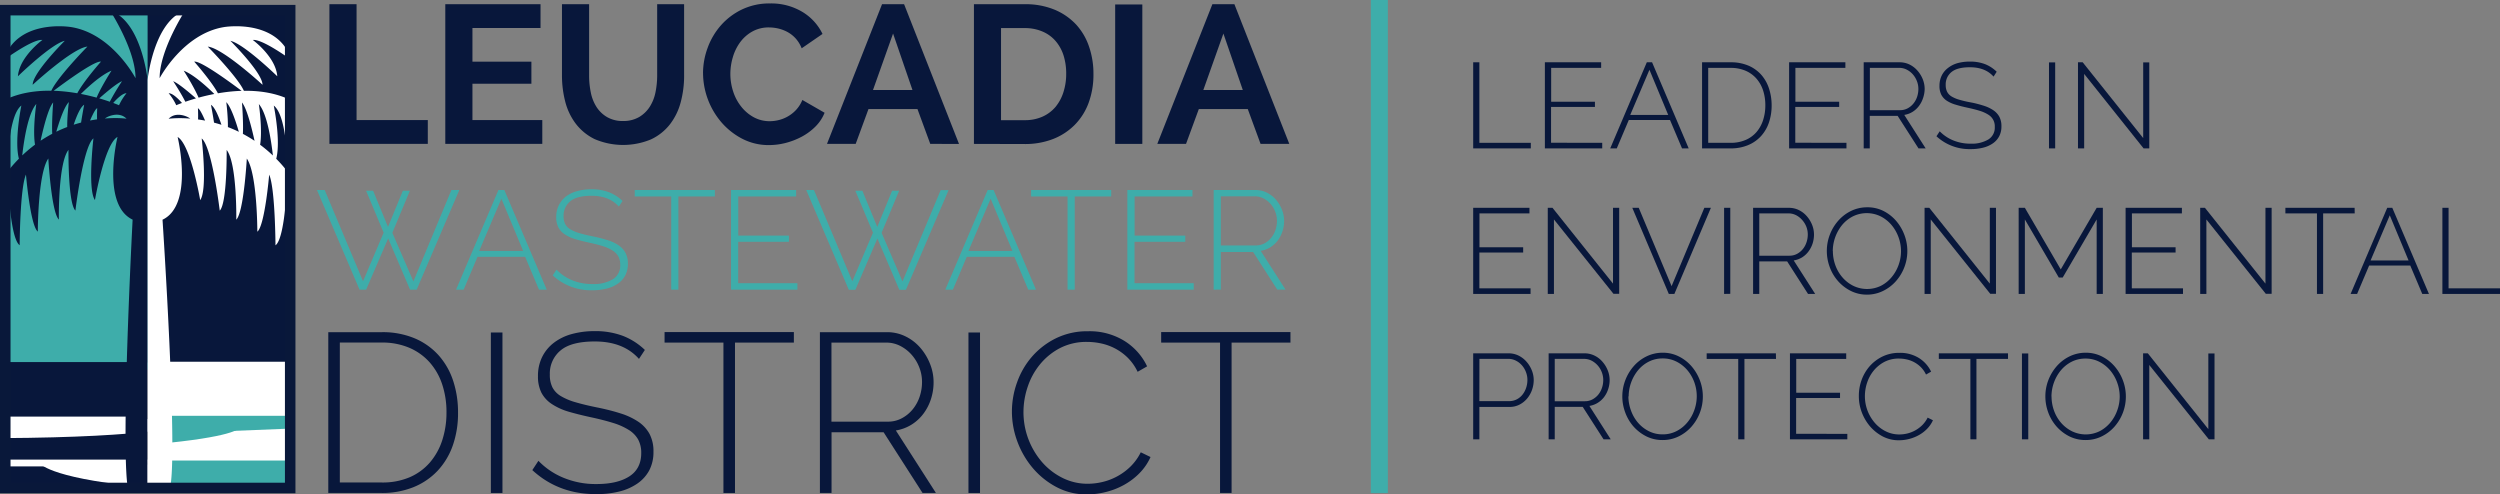 <svg xmlns="http://www.w3.org/2000/svg" viewBox="0 0 950.32 187.91"><rect x="0" y="0" width="950.32" height="187.91" fill="#808080" stroke="none"/><defs><style>.cls-1{fill:#3eadaa;}.cls-2{fill:#08173b;}.cls-3{fill:#fff;}.cls-4{fill:none;stroke:#09183a;stroke-width:4px;}</style></defs><g id="Слой_2" data-name="Слой 2"><g id="Layer_1" data-name="Layer 1"><rect class="cls-1" x="1.59" y="3.36" width="55.03" height="137.13"/><rect class="cls-2" x="56.11" y="4.05" width="55.03" height="133.75"/><polygon class="cls-3" points="110.31 185.48 58.2 185.78 58.2 137.5 110.03 137.5 110.31 185.48"/><polygon class="cls-2" points="54.08 185.48 2 185.48 1.28 137.64 53.11 137.64 54.08 185.48"/><polygon class="cls-3" points="55.41 160.9 0.99 160.9 0.7 158.35 55.56 158.35 55.41 160.9"/><polygon class="cls-3" points="56.06 177.29 0.77 177.29 0.48 174.71 56.22 174.71 56.06 177.29"/><polygon class="cls-1" points="56.32 165.09 110.86 162.9 110.75 158.07 56.44 158.07 56.32 165.09"/><polygon class="cls-1" points="56.28 178.24 110.75 178.24 110.75 175.07 56.44 175.07 56.28 178.24"/><path class="cls-3" d="M58.36,163.83C47.52,165.2,29.1,166.38.7,166.54l.58-7.13,56.78-.15Z"/><path class="cls-1" d="M58.9,168.83c30-2.69,31.76-5.93,31.76-5.93L58.35,163v5.28"/><path class="cls-1" d="M58.63,185.48c13,1.05,30.65,1.77,52.42,1.83V176.75l-52.12-.13Z"/><path class="cls-3" d="M58.63,185.48c-38.21-3.08-43.08-9-43.08-9l43.38.11Z"/><path class="cls-2" d="M56.1,186.31v-156S53.81,8,41.81,4c0,0,9.71,14.86,9.71,25.72,0,0-8.9-17-24.57-19.44,0,0-20.45-3.4-25.6,12.61,0,0,11.07-8.17,14.77-7.7,0,0-8.74,6.38-9.31,13.81,0,0,12.68-12.34,17.82-13.49,0,0-12.21,12.14-12.21,16.72,0,0,15.1-13.94,20.81-14.52,0,0-12.92,13.16-14.06,17.73,0,0,16.35-12.58,19.21-12,0,0-9.89,11.15-9.89,14.58,0,0,8.17-8.86,13.89-11.15,0,0-5.15,8-6.29,12,0,0,7.43-6.86,10.29-8,0,0-5.72,8.57-6.29,12,0,0,5.15-7.43,8-7.43A21.46,21.46,0,0,0,45.24,40S21.17,29.48,2.88,37.49L2.86,67S2.53,44.44,8.12,40.11c0,0-3.49,17,0,22.49,0,0,1.26-18,5.68-23.08,0,0-2.21,14.8.65,18.8,0,0,2.9-16,5.76-19.38,0,0-1,12.71.14,15,0,0,3-12.29,5.82-15.14,0,0-1.51,12,.2,14.32,0,0,2.77-11.59,5.63-13.3,0,0-2.77,13.87-1.62,16.16,0,0,4.85-14.28,6.57-14.85,0,0-.29,5.13.29,6.85a8.51,8.51,0,0,1,3.42-3.43s4.46-2.48,7.44.57c0,0-26.35-3.91-45.22,20.1,0,0,.59,25.09,4.59,28,0,0,.11-21.72,2.4-26.86,0,0,1.64,19.39,4.5,21.68,0,0,0-22.08,4-27.79,0,0,1.13,20.36,4,23.22,0,0-.34-21.36,3.66-26.5,0,0-.23,20.21,2.63,23.07,0,0,2.9-24.31,6.86-27.44,0,0-2.29,19.44.57,23.44,0,0,3.62-21.18,8.58-24,0,0-6.27,25.73,5.74,31.45,0,0-4.9,93.17-1.47,103.46Z"/><path class="cls-3" d="M56.11,186.34v-156S58.4,8,70.4,4c0,0-9.72,14.86-9.72,25.72,0,0,8.9-16.95,24.58-19.44,0,0,20.45-3.4,25.6,12.61,0,0-11.07-8.17-14.77-7.7,0,0,8.74,6.38,9.31,13.81,0,0-12.68-12.34-17.82-13.48,0,0,12.21,12.14,12.21,16.71,0,0-15.1-13.94-20.81-14.51,0,0,12.92,13.15,14.06,17.72,0,0-16.35-12.58-19.21-12,0,0,9.89,11.16,9.89,14.59,0,0-8.17-8.87-13.89-11.16,0,0,5.14,8,6.29,12,0,0-7.43-6.85-10.29-8,0,0,5.71,8.58,6.29,12,0,0-5.15-7.43-8-7.43A21.31,21.31,0,0,1,67,40S91,29.52,109.33,37.52l0,29.53s.33-22.58-5.26-26.91c0,0,3.49,17,0,22.49,0,0-1.26-18-5.68-23.07,0,0,2.21,14.8-.65,18.8,0,0-2.9-16-5.76-19.39,0,0,1,12.71-.14,15,0,0-3-12.28-5.82-15.14,0,0,1.51,12-.2,14.32,0,0-2.77-11.59-5.63-13.3,0,0,2.77,13.88,1.62,16.16,0,0-4.85-14.28-6.57-14.85,0,0,.29,5.14-.29,6.85a8.49,8.49,0,0,0-3.43-3.43s-4.45-2.48-7.43.57c0,0,26.35-3.91,45.22,20.1,0,0-.59,25.09-4.59,28,0,0-.11-21.71-2.4-26.86,0,0-1.64,19.4-4.5,21.68,0,0,0-22.08-4-27.79,0,0-1.13,20.36-4,23.22,0,0,.34-21.35-3.66-26.5,0,0,.23,20.21-2.63,23.07,0,0-2.9-24.3-6.86-27.44,0,0,2.29,19.44-.57,23.44,0,0-3.62-21.18-8.58-24,0,0,6.27,25.73-5.74,31.45,0,0,6.12,92.16,2.69,102.45Z"/><rect class="cls-4" x="2" y="3.86" width="108.31" height="181.63"/><path class="cls-2" d="M125.22,54.7V1.6h10.32V45.65h27.08V54.7Z"/><path class="cls-2" d="M206.14,45.65V54.7H169.27V1.6h36.2v9.05H179.59V23.44H202v8.38H179.59V45.65Z"/><path class="cls-2" d="M236.8,46A11.82,11.82,0,0,0,243,44.46a12.13,12.13,0,0,0,4-3.89,16.07,16.07,0,0,0,2.17-5.5,32.06,32.06,0,0,0,.64-6.39V1.6h10.24V28.68a38.76,38.76,0,0,1-1.31,10.24,23.45,23.45,0,0,1-4.11,8.38A19.7,19.7,0,0,1,247.42,53a27.52,27.52,0,0,1-21.35-.11A20.16,20.16,0,0,1,218.85,47a23.53,23.53,0,0,1-4-8.42,39.75,39.75,0,0,1-1.23-9.94V1.6h10.32V28.68a31.77,31.77,0,0,0,.64,6.47,15.93,15.93,0,0,0,2.16,5.49,11.88,11.88,0,0,0,4,3.85A11.67,11.67,0,0,0,236.8,46Z"/><path class="cls-2" d="M267.24,27.78A28,28,0,0,1,269,18.17a26.7,26.7,0,0,1,5-8.49,25.27,25.27,0,0,1,8-6.06,24.15,24.15,0,0,1,10.77-2.31A23,23,0,0,1,305,4.52a19.82,19.82,0,0,1,7.66,8.38l-7.92,5.46a12.21,12.21,0,0,0-2.32-3.78,12,12,0,0,0-3.1-2.43,14.43,14.43,0,0,0-3.48-1.31,15.72,15.72,0,0,0-3.44-.41A12.74,12.74,0,0,0,285.94,12a14.45,14.45,0,0,0-4.6,4.08,18,18,0,0,0-2.77,5.68,22.41,22.41,0,0,0-.94,6.32,21.38,21.38,0,0,0,1.09,6.77,18.07,18.07,0,0,0,3.07,5.72,15.44,15.44,0,0,0,4.74,4,12.54,12.54,0,0,0,6.06,1.5,14.46,14.46,0,0,0,3.52-.45,13.43,13.43,0,0,0,3.47-1.42,13.1,13.1,0,0,0,3.11-2.51A12.39,12.39,0,0,0,305,38l8.45,4.86A15.53,15.53,0,0,1,310,48.08a21.9,21.9,0,0,1-5.2,3.86,27.37,27.37,0,0,1-6.13,2.39,25.52,25.52,0,0,1-6.36.82,21.68,21.68,0,0,1-10.13-2.39,26.63,26.63,0,0,1-7.93-6.25,29,29,0,0,1-7-18.73Z"/><path class="cls-2" d="M314.36,54.7,335.29,1.6h8.38l20.87,53.1H353.62l-4.86-13.23H330.13L325.27,54.7Zm25.12-41.95-7.63,21.46h15Z"/><path class="cls-2" d="M370.22,54.7V1.6h19.29a28.79,28.79,0,0,1,11.41,2.1,23.61,23.61,0,0,1,8.19,5.68A23.52,23.52,0,0,1,414,17.8a31.51,31.51,0,0,1,1.65,10.28,31.05,31.05,0,0,1-1.83,11,23.42,23.42,0,0,1-5.28,8.38,23.76,23.76,0,0,1-8.26,5.39,29.23,29.23,0,0,1-10.81,1.9Zm35.07-26.62a22.83,22.83,0,0,0-1-7,15.67,15.67,0,0,0-3.07-5.53,13.52,13.52,0,0,0-5-3.59,16.75,16.75,0,0,0-6.7-1.28h-9v35h9a16.26,16.26,0,0,0,6.77-1.34,13.88,13.88,0,0,0,4.94-3.7,16.6,16.6,0,0,0,3-5.58A22.54,22.54,0,0,0,405.29,28.08Z"/><path class="cls-2" d="M423.91,54.7v-53h10.32v53Z"/><path class="cls-2" d="M439.92,54.7,460.86,1.6h8.37L490.1,54.7H479.18l-4.86-13.23H455.7L450.84,54.7Zm25.13-41.95-7.63,21.46h15Z"/><path class="cls-2" d="M560,56.41V23.68h2.35V54.29H581.9v2.12Z"/><path class="cls-2" d="M609.05,54.29v2.12h-21.8V23.68h21.39V25.8h-19V38.66h16.64v2H589.6v13.6Z"/><path class="cls-2" d="M612.09,56.41,626,23.68H628l13.92,32.73h-2.53l-4.57-10.79H619.15l-4.57,10.79ZM627,26.53,619.7,43.68h14.43Z"/><path class="cls-2" d="M647,56.41V23.68h10.88a16.73,16.73,0,0,1,6.8,1.29,13.73,13.73,0,0,1,4.86,3.5,14.76,14.76,0,0,1,2.91,5.19,20.46,20.46,0,0,1,1,6.33,20,20,0,0,1-1.09,6.76,14.57,14.57,0,0,1-3.11,5.16,13.81,13.81,0,0,1-4.91,3.32,16.93,16.93,0,0,1-6.43,1.18ZM671.05,40a17.91,17.91,0,0,0-.87-5.69,13,13,0,0,0-2.56-4.49,11.56,11.56,0,0,0-4.13-2.95,14,14,0,0,0-5.62-1.06h-8.53V54.29h8.53a14.05,14.05,0,0,0,5.69-1.09,11.35,11.35,0,0,0,4.13-3,13.12,13.12,0,0,0,2.51-4.54A18,18,0,0,0,671.05,40Z"/><path class="cls-2" d="M701.89,54.29v2.12h-21.8V23.68h21.39V25.8h-19V38.66h16.64v2H682.44v13.6Z"/><path class="cls-2" d="M708.44,56.41V23.68h13.65a8.47,8.47,0,0,1,3.82.87,9.55,9.55,0,0,1,3,2.33,11.52,11.52,0,0,1,2,3.27,10.14,10.14,0,0,1,.71,3.67A11,11,0,0,1,731,37.3a10.2,10.2,0,0,1-1.57,3A8.87,8.87,0,0,1,727,42.53a8.54,8.54,0,0,1-3.14,1.15L732,56.41h-2.72l-7.93-12.36h-10.6V56.41Zm2.35-14.53h11.48a6,6,0,0,0,2.86-.69,7.07,7.07,0,0,0,2.21-1.82,8.07,8.07,0,0,0,1.41-2.58,9.42,9.42,0,0,0,.48-3,8,8,0,0,0-.58-3,8.42,8.42,0,0,0-1.56-2.56,7.66,7.66,0,0,0-2.31-1.77A6.08,6.08,0,0,0,722,25.8H710.79Z"/><path class="cls-2" d="M757.81,29.12q-3.18-3.56-9-3.55c-3.19,0-5.52.6-7,1.82a6,6,0,0,0-2.19,4.91,5.58,5.58,0,0,0,.55,2.62,4.6,4.6,0,0,0,1.73,1.78,12.16,12.16,0,0,0,3,1.24c1.21.36,2.65.7,4.31,1s3.38.78,4.79,1.22a14.3,14.3,0,0,1,3.62,1.68A7.2,7.2,0,0,1,760,44.37a7.64,7.64,0,0,1,.8,3.65,8,8,0,0,1-.85,3.78,7.62,7.62,0,0,1-2.4,2.69,11.13,11.13,0,0,1-3.69,1.64,19.05,19.05,0,0,1-4.77.55A18.43,18.43,0,0,1,736.1,51.8l1.24-1.89a15.14,15.14,0,0,0,5.07,3.43,17.07,17.07,0,0,0,6.73,1.27A12.22,12.22,0,0,0,755.85,53a5.26,5.26,0,0,0,2.42-4.75,5.11,5.11,0,0,0-2.53-4.7,13.36,13.36,0,0,0-3.21-1.43c-1.27-.4-2.77-.78-4.49-1.15s-3.3-.76-4.63-1.18A12.39,12.39,0,0,1,740,38.27,6.2,6.2,0,0,1,737.94,36a7.28,7.28,0,0,1-.69-3.36,8.76,8.76,0,0,1,.85-3.92,8.18,8.18,0,0,1,2.38-2.88A10.67,10.67,0,0,1,744.12,24a17.63,17.63,0,0,1,4.7-.59,15.9,15.9,0,0,1,5.67.94A13.37,13.37,0,0,1,759,27.27Z"/><path class="cls-2" d="M778.88,56.41V23.72h2.35V56.41Z"/><path class="cls-2" d="M792.25,28.1V56.41H789.9V23.68h1.79l23,28.81V23.72H817V56.41h-2.16Z"/><path class="cls-2" d="M581.81,109.61v2.12H560V79h21.39v2.12h-19V94H579v2H562.35v13.6Z"/><path class="cls-2" d="M590.7,83.42v28.31h-2.35V79h1.8l23,28.81V79h2.35v32.69h-2.17Z"/><path class="cls-2" d="M622.93,79l12.49,29.78L647.87,79h2.49l-13.88,32.73h-2.12L620.48,79Z"/><path class="cls-2" d="M655.38,111.73V79h2.35v32.69Z"/><path class="cls-2" d="M666.4,111.73V79H680a8.48,8.48,0,0,1,3.83.87,9.55,9.55,0,0,1,3,2.33,11.26,11.26,0,0,1,2,3.27,9.94,9.94,0,0,1,.72,3.67,11,11,0,0,1-.55,3.48,10.44,10.44,0,0,1-1.57,3A8.87,8.87,0,0,1,685,97.85,8.6,8.6,0,0,1,681.84,99L690,111.73h-2.72l-7.93-12.36h-10.6v12.36Zm2.35-14.53h11.48a6,6,0,0,0,2.86-.69,7.18,7.18,0,0,0,2.21-1.82,8,8,0,0,0,1.4-2.58,9.16,9.16,0,0,0,.49-3,8,8,0,0,0-.58-3A8.44,8.44,0,0,0,685,83.56a7.81,7.81,0,0,0-2.3-1.78,6.24,6.24,0,0,0-2.84-.66H668.75Z"/><path class="cls-2" d="M709.73,112a13.56,13.56,0,0,1-6.22-1.43,15.92,15.92,0,0,1-4.84-3.74,16.51,16.51,0,0,1-3.14-5.3,17.51,17.51,0,0,1-1.1-6.13,17.11,17.11,0,0,1,1.17-6.27,17.42,17.42,0,0,1,3.23-5.3,15.53,15.53,0,0,1,4.86-3.67,13.9,13.9,0,0,1,6.09-1.36A13.33,13.33,0,0,1,716,80.22a15.71,15.71,0,0,1,4.82,3.8,17.81,17.81,0,0,1,3.11,5.32,17.3,17.3,0,0,1-3.3,17.61,15.65,15.65,0,0,1-4.84,3.65A13.73,13.73,0,0,1,709.73,112Zm-13-16.6a15.77,15.77,0,0,0,.94,5.42,14.61,14.61,0,0,0,2.68,4.61,13.22,13.22,0,0,0,4.1,3.2,12,12,0,0,0,10.56,0,13,13,0,0,0,4.07-3.29,15,15,0,0,0,2.63-4.63,15.42,15.42,0,0,0,.92-5.26,15.59,15.59,0,0,0-1-5.42,15.25,15.25,0,0,0-2.7-4.61,13.34,13.34,0,0,0-4.1-3.2,11.95,11.95,0,0,0-10.54.05,13,13,0,0,0-4.08,3.29,15.86,15.86,0,0,0-3.52,9.89Z"/><path class="cls-2" d="M733.93,83.42v28.31h-2.35V79h1.8l23,28.81V79h2.35v32.69h-2.17Z"/><path class="cls-2" d="M797,111.73V83.42L784.09,105.5h-1.48l-12.9-22.08v28.31h-2.36V79h2.36l13.64,23.41L797,79h2.35v32.73Z"/><path class="cls-2" d="M829.82,109.61v2.12H808V79H829.4v2.12h-19V94H827v2H810.36v13.6Z"/><path class="cls-2" d="M838.71,83.42v28.31h-2.35V79h1.8l23,28.81V79h2.35v32.69H861.3Z"/><path class="cls-2" d="M895.09,81.12h-12v30.61h-2.35V81.12h-12V79h26.32Z"/><path class="cls-2" d="M893.53,111.73,907.45,79h1.93l13.93,32.73h-2.54l-4.56-10.79H900.58L896,111.73Zm14.89-29.88L901.13,99h14.43Z"/><path class="cls-2" d="M928.42,111.73V79h2.35v30.61h19.55v2.12Z"/><path class="cls-2" d="M560,167V134.31h13.46a8.49,8.49,0,0,1,3.83.88,9.71,9.71,0,0,1,3,2.33,11.35,11.35,0,0,1,2,3.27,9.94,9.94,0,0,1,.72,3.67,11.25,11.25,0,0,1-.67,3.82,10.61,10.61,0,0,1-1.89,3.27,9.38,9.38,0,0,1-2.91,2.29,8.14,8.14,0,0,1-3.75.85H562.35V167Zm2.35-14.52h11.3a6.17,6.17,0,0,0,2.9-.67,6.67,6.67,0,0,0,2.19-1.79,8.43,8.43,0,0,0,1.38-2.58,9.32,9.32,0,0,0,.49-3,8.14,8.14,0,0,0-.58-3.07,8.42,8.42,0,0,0-1.56-2.56,7.56,7.56,0,0,0-2.31-1.75,6.28,6.28,0,0,0-2.79-.65h-11Z"/><path class="cls-2" d="M588.68,167V134.31h13.64a8.52,8.52,0,0,1,3.83.88,9.37,9.37,0,0,1,3,2.33,11.29,11.29,0,0,1,2,3.27,9.94,9.94,0,0,1,.72,3.67,11.12,11.12,0,0,1-.56,3.48,10.3,10.3,0,0,1-1.56,3,8.77,8.77,0,0,1-2.45,2.21,8.49,8.49,0,0,1-3.13,1.15L612.28,167h-2.72l-7.93-12.35H591V167ZM591,152.52h11.48a6,6,0,0,0,2.85-.69,7.37,7.37,0,0,0,2.22-1.82,8,8,0,0,0,1.4-2.58,9.16,9.16,0,0,0,.49-3,8.15,8.15,0,0,0-.58-3,8.44,8.44,0,0,0-1.57-2.56,8,8,0,0,0-2.3-1.78,6.25,6.25,0,0,0-2.84-.67H591Z"/><path class="cls-2" d="M632,167.27a13.52,13.52,0,0,1-6.22-1.42,16.24,16.24,0,0,1-4.85-3.74,16.78,16.78,0,0,1-3.13-5.3,17.52,17.52,0,0,1-1.11-6.13,17.11,17.11,0,0,1,1.18-6.27,17.42,17.42,0,0,1,3.23-5.3,15.41,15.41,0,0,1,4.86-3.67,13.85,13.85,0,0,1,6.08-1.36,13.37,13.37,0,0,1,6.23,1.46,15.71,15.71,0,0,1,4.82,3.8,17.81,17.81,0,0,1,3.11,5.32,17.33,17.33,0,0,1-3.3,17.61,15.62,15.62,0,0,1-4.84,3.64A13.6,13.6,0,0,1,632,167.27Zm-13-16.59a15.82,15.82,0,0,0,1,5.42,14.78,14.78,0,0,0,2.67,4.61,13.38,13.38,0,0,0,4.11,3.2,11.4,11.4,0,0,0,5.23,1.2,11.26,11.26,0,0,0,5.32-1.25,13,13,0,0,0,4.08-3.29,15,15,0,0,0,2.63-4.64,15.53,15.53,0,0,0,0-10.67,15,15,0,0,0-2.69-4.61,13.34,13.34,0,0,0-4.1-3.2,11.38,11.38,0,0,0-5.19-1.2,11.55,11.55,0,0,0-5.35,1.24,12.85,12.85,0,0,0-4.08,3.3,15.89,15.89,0,0,0-3.53,9.89Z"/><path class="cls-2" d="M675.11,136.43h-12V167h-2.36V136.43h-12v-2.12h26.32Z"/><path class="cls-2" d="M702.22,164.92V167H680.41V134.31H701.8v2.12h-19V149.3h16.65v2H682.76v13.6Z"/><path class="cls-2" d="M706.6,150.45a17.51,17.51,0,0,1,1-5.88,16.53,16.53,0,0,1,3-5.23,15.58,15.58,0,0,1,4.87-3.76,14.37,14.37,0,0,1,6.57-1.45,13.45,13.45,0,0,1,7.46,2,12.45,12.45,0,0,1,4.57,5.14l-1.94,1.11a10.2,10.2,0,0,0-2-2.86,11,11,0,0,0-5.37-2.9,13.37,13.37,0,0,0-2.91-.32,11.71,11.71,0,0,0-5.53,1.26,13.22,13.22,0,0,0-4.06,3.3,14.42,14.42,0,0,0-2.51,4.59,16.1,16.1,0,0,0-.85,5.14,15.45,15.45,0,0,0,3.78,10.16,13.42,13.42,0,0,0,4.15,3.21,11.47,11.47,0,0,0,5.16,1.19,13.31,13.31,0,0,0,3-.36,12.18,12.18,0,0,0,5.69-3.16,11.06,11.06,0,0,0,2.08-2.88l2,1a11,11,0,0,1-2.24,3.28,13.57,13.57,0,0,1-3.15,2.39,15.32,15.32,0,0,1-3.72,1.46,16,16,0,0,1-3.84.48,13,13,0,0,1-6.16-1.47,16.55,16.55,0,0,1-4.82-3.85,17.86,17.86,0,0,1-3.15-5.4A17.25,17.25,0,0,1,706.6,150.45Z"/><path class="cls-2" d="M763.3,136.43h-12V167H749V136.43H737v-2.12H763.3Z"/><path class="cls-2" d="M768.6,167V134.36H771V167Z"/><path class="cls-2" d="M792.8,167.27a13.55,13.55,0,0,1-6.22-1.42,16.07,16.07,0,0,1-4.84-3.74,16.8,16.8,0,0,1-3.14-5.3,17.74,17.74,0,0,1-1.1-6.13,17.11,17.11,0,0,1,1.17-6.27,17.61,17.61,0,0,1,3.23-5.3,15.53,15.53,0,0,1,4.86-3.67,13.93,13.93,0,0,1,6.09-1.36,13.33,13.33,0,0,1,6.22,1.46,15.59,15.59,0,0,1,4.82,3.8,17.6,17.6,0,0,1,3.11,5.32,17.33,17.33,0,0,1-3.3,17.61,15.51,15.51,0,0,1-4.84,3.64A13.6,13.6,0,0,1,792.8,167.27Zm-12.95-16.59a15.81,15.81,0,0,0,.94,5.42,14.61,14.61,0,0,0,2.68,4.61,13.34,13.34,0,0,0,4.1,3.2,12,12,0,0,0,10.56,0,13.28,13.28,0,0,0,4.08-3.29,15.14,15.14,0,0,0,2.62-4.64,15.38,15.38,0,0,0,.93-5.25,15.56,15.56,0,0,0-1-5.42,15.25,15.25,0,0,0-2.7-4.61,13.34,13.34,0,0,0-4.1-3.2,11.35,11.35,0,0,0-5.19-1.2,11.55,11.55,0,0,0-5.35,1.24,13.08,13.08,0,0,0-4.08,3.3,15.81,15.81,0,0,0-3.52,9.89Z"/><path class="cls-2" d="M817,138.74V167h-2.35V134.31h1.8l23,28.82V134.36h2.35V167h-2.17Z"/><path class="cls-1" d="M139.16,72.5h2.67l5.66,13.76,5.65-13.76h2.67l-6.67,16,8,18.46L171.6,72.23h3l-16.22,37.88h-2.51l-8.32-19.48-8.38,19.48h-2.5L120.49,72.23h2.93L138,106.91l7.84-18.46Z"/><path class="cls-1" d="M173.36,110.11l16.11-37.88h2.24l16.12,37.88h-2.94l-5.28-12.49H181.52l-5.28,12.49Zm17.23-34.57-8.43,19.84h16.7Z"/><path class="cls-1" d="M235.25,78.52c-2.46-2.73-5.92-4.1-10.41-4.1-3.69,0-6.39.7-8.08,2.1a7,7,0,0,0-2.53,5.69,6.51,6.51,0,0,0,.64,3,5.3,5.3,0,0,0,2,2,14.62,14.62,0,0,0,3.47,1.44q2.1.62,5,1.2a55.62,55.62,0,0,1,5.55,1.42,15.8,15.8,0,0,1,4.19,1.94,8.22,8.22,0,0,1,2.67,2.88,8.75,8.75,0,0,1,.93,4.22,9.3,9.3,0,0,1-1,4.37,8.75,8.75,0,0,1-2.78,3.12,13,13,0,0,1-4.27,1.9,22.37,22.37,0,0,1-5.52.64,21.32,21.32,0,0,1-15-5.66l1.44-2.18a17.44,17.44,0,0,0,5.87,4,19.78,19.78,0,0,0,7.79,1.47,14.18,14.18,0,0,0,7.76-1.82,6.09,6.09,0,0,0,2.8-5.49,6.53,6.53,0,0,0-.72-3.18,6.42,6.42,0,0,0-2.21-2.26,15.28,15.28,0,0,0-3.71-1.66q-2.22-.69-5.2-1.33t-5.36-1.36a14.41,14.41,0,0,1-3.92-1.82,7.12,7.12,0,0,1-2.41-2.64,8.47,8.47,0,0,1-.8-3.89,10,10,0,0,1,1-4.54,9.61,9.61,0,0,1,2.75-3.33,12.16,12.16,0,0,1,4.21-2,19.7,19.7,0,0,1,5.44-.7,18.39,18.39,0,0,1,6.57,1.1,15.61,15.61,0,0,1,5.23,3.33Z"/><path class="cls-1" d="M271.74,74.68H257.87v35.43h-2.72V74.68H241.28V72.23h30.46Z"/><path class="cls-1" d="M303.11,107.65v2.46H277.88V72.23h24.75v2.45h-22V89.57h19.26v2.35H280.6v15.73Z"/><path class="cls-1" d="M325.14,72.5h2.67l5.66,13.76,5.65-13.76h2.67l-6.67,16,7.95,18.46,14.51-34.68h3l-16.22,37.88h-2.51l-8.32-19.48-8.38,19.48h-2.5L306.47,72.23h2.94L324,106.91l7.84-18.46Z"/><path class="cls-1" d="M359.34,110.11l16.11-37.88h2.24l16.12,37.88h-2.94l-5.28-12.49H367.5l-5.28,12.49Zm17.23-34.57-8.43,19.84h16.7Z"/><path class="cls-1" d="M422.4,74.68H408.53v35.43h-2.72V74.68H391.94V72.23H422.4Z"/><path class="cls-1" d="M453.77,107.65v2.46H428.54V72.23h24.75v2.45h-22V89.57h19.26v2.35H431.26v15.73Z"/><path class="cls-1" d="M461.35,110.11V72.23h15.79a9.84,9.84,0,0,1,4.43,1,11.09,11.09,0,0,1,3.47,2.7,13.14,13.14,0,0,1,2.26,3.78,11.6,11.6,0,0,1,.83,4.25,12.67,12.67,0,0,1-.64,4,12,12,0,0,1-1.81,3.5,10.47,10.47,0,0,1-2.83,2.56,9.91,9.91,0,0,1-3.63,1.33l9.44,14.73h-3.14l-9.18-14.3H464.07v14.3Zm2.72-16.81h13.28a6.92,6.92,0,0,0,3.31-.8,8.16,8.16,0,0,0,2.56-2.11,9.27,9.27,0,0,0,1.63-3,10.92,10.92,0,0,0,.56-3.44,9.31,9.31,0,0,0-.67-3.5,9.77,9.77,0,0,0-1.81-3,9.16,9.16,0,0,0-2.67-2.05,7.08,7.08,0,0,0-3.28-.78H464.07Z"/><path class="cls-2" d="M124.79,187.39V126.27H145.1a31.34,31.34,0,0,1,12.7,2.41,25.59,25.59,0,0,1,9.08,6.55,27.45,27.45,0,0,1,5.43,9.68,38.17,38.17,0,0,1,1.8,11.84,37.11,37.11,0,0,1-2,12.61,27.27,27.27,0,0,1-5.81,9.64,26,26,0,0,1-9.17,6.2,31.56,31.56,0,0,1-12,2.19Zm44.93-30.64a33.14,33.14,0,0,0-1.63-10.63,24,24,0,0,0-4.78-8.4,21.84,21.84,0,0,0-7.7-5.51,26.24,26.24,0,0,0-10.51-2H129.18v53.2H145.1a26.26,26.26,0,0,0,10.64-2,21.35,21.35,0,0,0,7.7-5.64,24.58,24.58,0,0,0,4.69-8.48A33.74,33.74,0,0,0,169.72,156.75Z"/><path class="cls-2" d="M186.59,187.39v-61H191v61Z"/><path class="cls-2" d="M242.89,136.43Q237,129.8,226.1,129.8q-8.94,0-13,3.4a11.34,11.34,0,0,0-4.09,9.17,10.52,10.52,0,0,0,1,4.91,8.45,8.45,0,0,0,3.23,3.31,23.28,23.28,0,0,0,5.59,2.33q3.4,1,8,1.93,5,1,9,2.28a26,26,0,0,1,6.76,3.15,13.29,13.29,0,0,1,4.3,4.64,14,14,0,0,1,1.51,6.8,14.89,14.89,0,0,1-1.59,7.06,14.32,14.32,0,0,1-4.48,5,20.79,20.79,0,0,1-6.89,3.05,35.47,35.47,0,0,1-8.9,1q-14.29,0-24.19-9.13l2.32-3.53a28,28,0,0,0,9.47,6.42A31.94,31.94,0,0,0,226.71,184q8,0,12.52-2.92t4.52-8.87a10.53,10.53,0,0,0-1.16-5.12,10.36,10.36,0,0,0-3.57-3.66,25,25,0,0,0-6-2.67q-3.57-1.11-8.39-2.15T216,156.45a23.68,23.68,0,0,1-6.33-2.93,11.68,11.68,0,0,1-3.87-4.26A13.65,13.65,0,0,1,204.5,143a16.14,16.14,0,0,1,1.59-7.31,15.38,15.38,0,0,1,4.43-5.38,19.8,19.8,0,0,1,6.8-3.32,32.49,32.49,0,0,1,8.78-1.12,29.62,29.62,0,0,1,10.59,1.77,25.1,25.1,0,0,1,8.44,5.38Z"/><path class="cls-2" d="M301.77,130.23H279.39v57.16H275V130.23H252.62v-4h49.15Z"/><path class="cls-2" d="M311.67,187.39V126.27h25.48a15.74,15.74,0,0,1,7.14,1.64,17.73,17.73,0,0,1,5.6,4.35,21.09,21.09,0,0,1,3.66,6.11,18.6,18.6,0,0,1,1.33,6.84,20.61,20.61,0,0,1-1,6.5,19.13,19.13,0,0,1-2.93,5.64,16.5,16.5,0,0,1-4.56,4.13,15.92,15.92,0,0,1-5.85,2.15l15.23,23.76h-5.08l-14.8-23.07h-19.8v23.07Zm4.39-27.11h21.43a11,11,0,0,0,5.34-1.3,13.44,13.44,0,0,0,4.13-3.4,15.11,15.11,0,0,0,2.63-4.82,17.44,17.44,0,0,0,.9-5.55,15.12,15.12,0,0,0-1.08-5.64,15.73,15.73,0,0,0-2.92-4.77,14.64,14.64,0,0,0-4.31-3.32,11.51,11.51,0,0,0-5.29-1.25H316.06Z"/><path class="cls-2" d="M368.14,187.39v-61h4.39v61Z"/><path class="cls-2" d="M384.66,156.4a32.67,32.67,0,0,1,1.94-11,30.31,30.31,0,0,1,5.64-9.77,29.1,29.1,0,0,1,9.08-7,26.88,26.88,0,0,1,12.27-2.71,25.08,25.08,0,0,1,13.94,3.74,23,23,0,0,1,8.52,9.6l-3.61,2.07a19,19,0,0,0-3.75-5.34,20.22,20.22,0,0,0-4.73-3.48,20.92,20.92,0,0,0-5.29-1.94,25.51,25.51,0,0,0-5.43-.6,21.89,21.89,0,0,0-10.33,2.36,24.34,24.34,0,0,0-7.57,6.16,26.62,26.62,0,0,0-4.69,8.56,30,30,0,0,0-1.6,9.6,29.05,29.05,0,0,0,7.06,19,25,25,0,0,0,7.75,6,21.15,21.15,0,0,0,9.64,2.24,24.16,24.16,0,0,0,5.64-.69,22.68,22.68,0,0,0,10.63-5.89,20,20,0,0,0,3.87-5.38l3.71,1.8a21,21,0,0,1-4.18,6.12,25.43,25.43,0,0,1-5.9,4.47,28,28,0,0,1-6.93,2.71,29.5,29.5,0,0,1-7.18.91,24.21,24.21,0,0,1-11.5-2.76,30.33,30.33,0,0,1-9-7.18,33.43,33.43,0,0,1-5.9-10.08A32.62,32.62,0,0,1,384.66,156.4Z"/><path class="cls-2" d="M490.54,130.23H468.16v57.16h-4.39V130.23H441.39v-4h49.15Z"/><rect class="cls-1" x="521.08" width="6.48" height="187.39"/></g></g></svg>